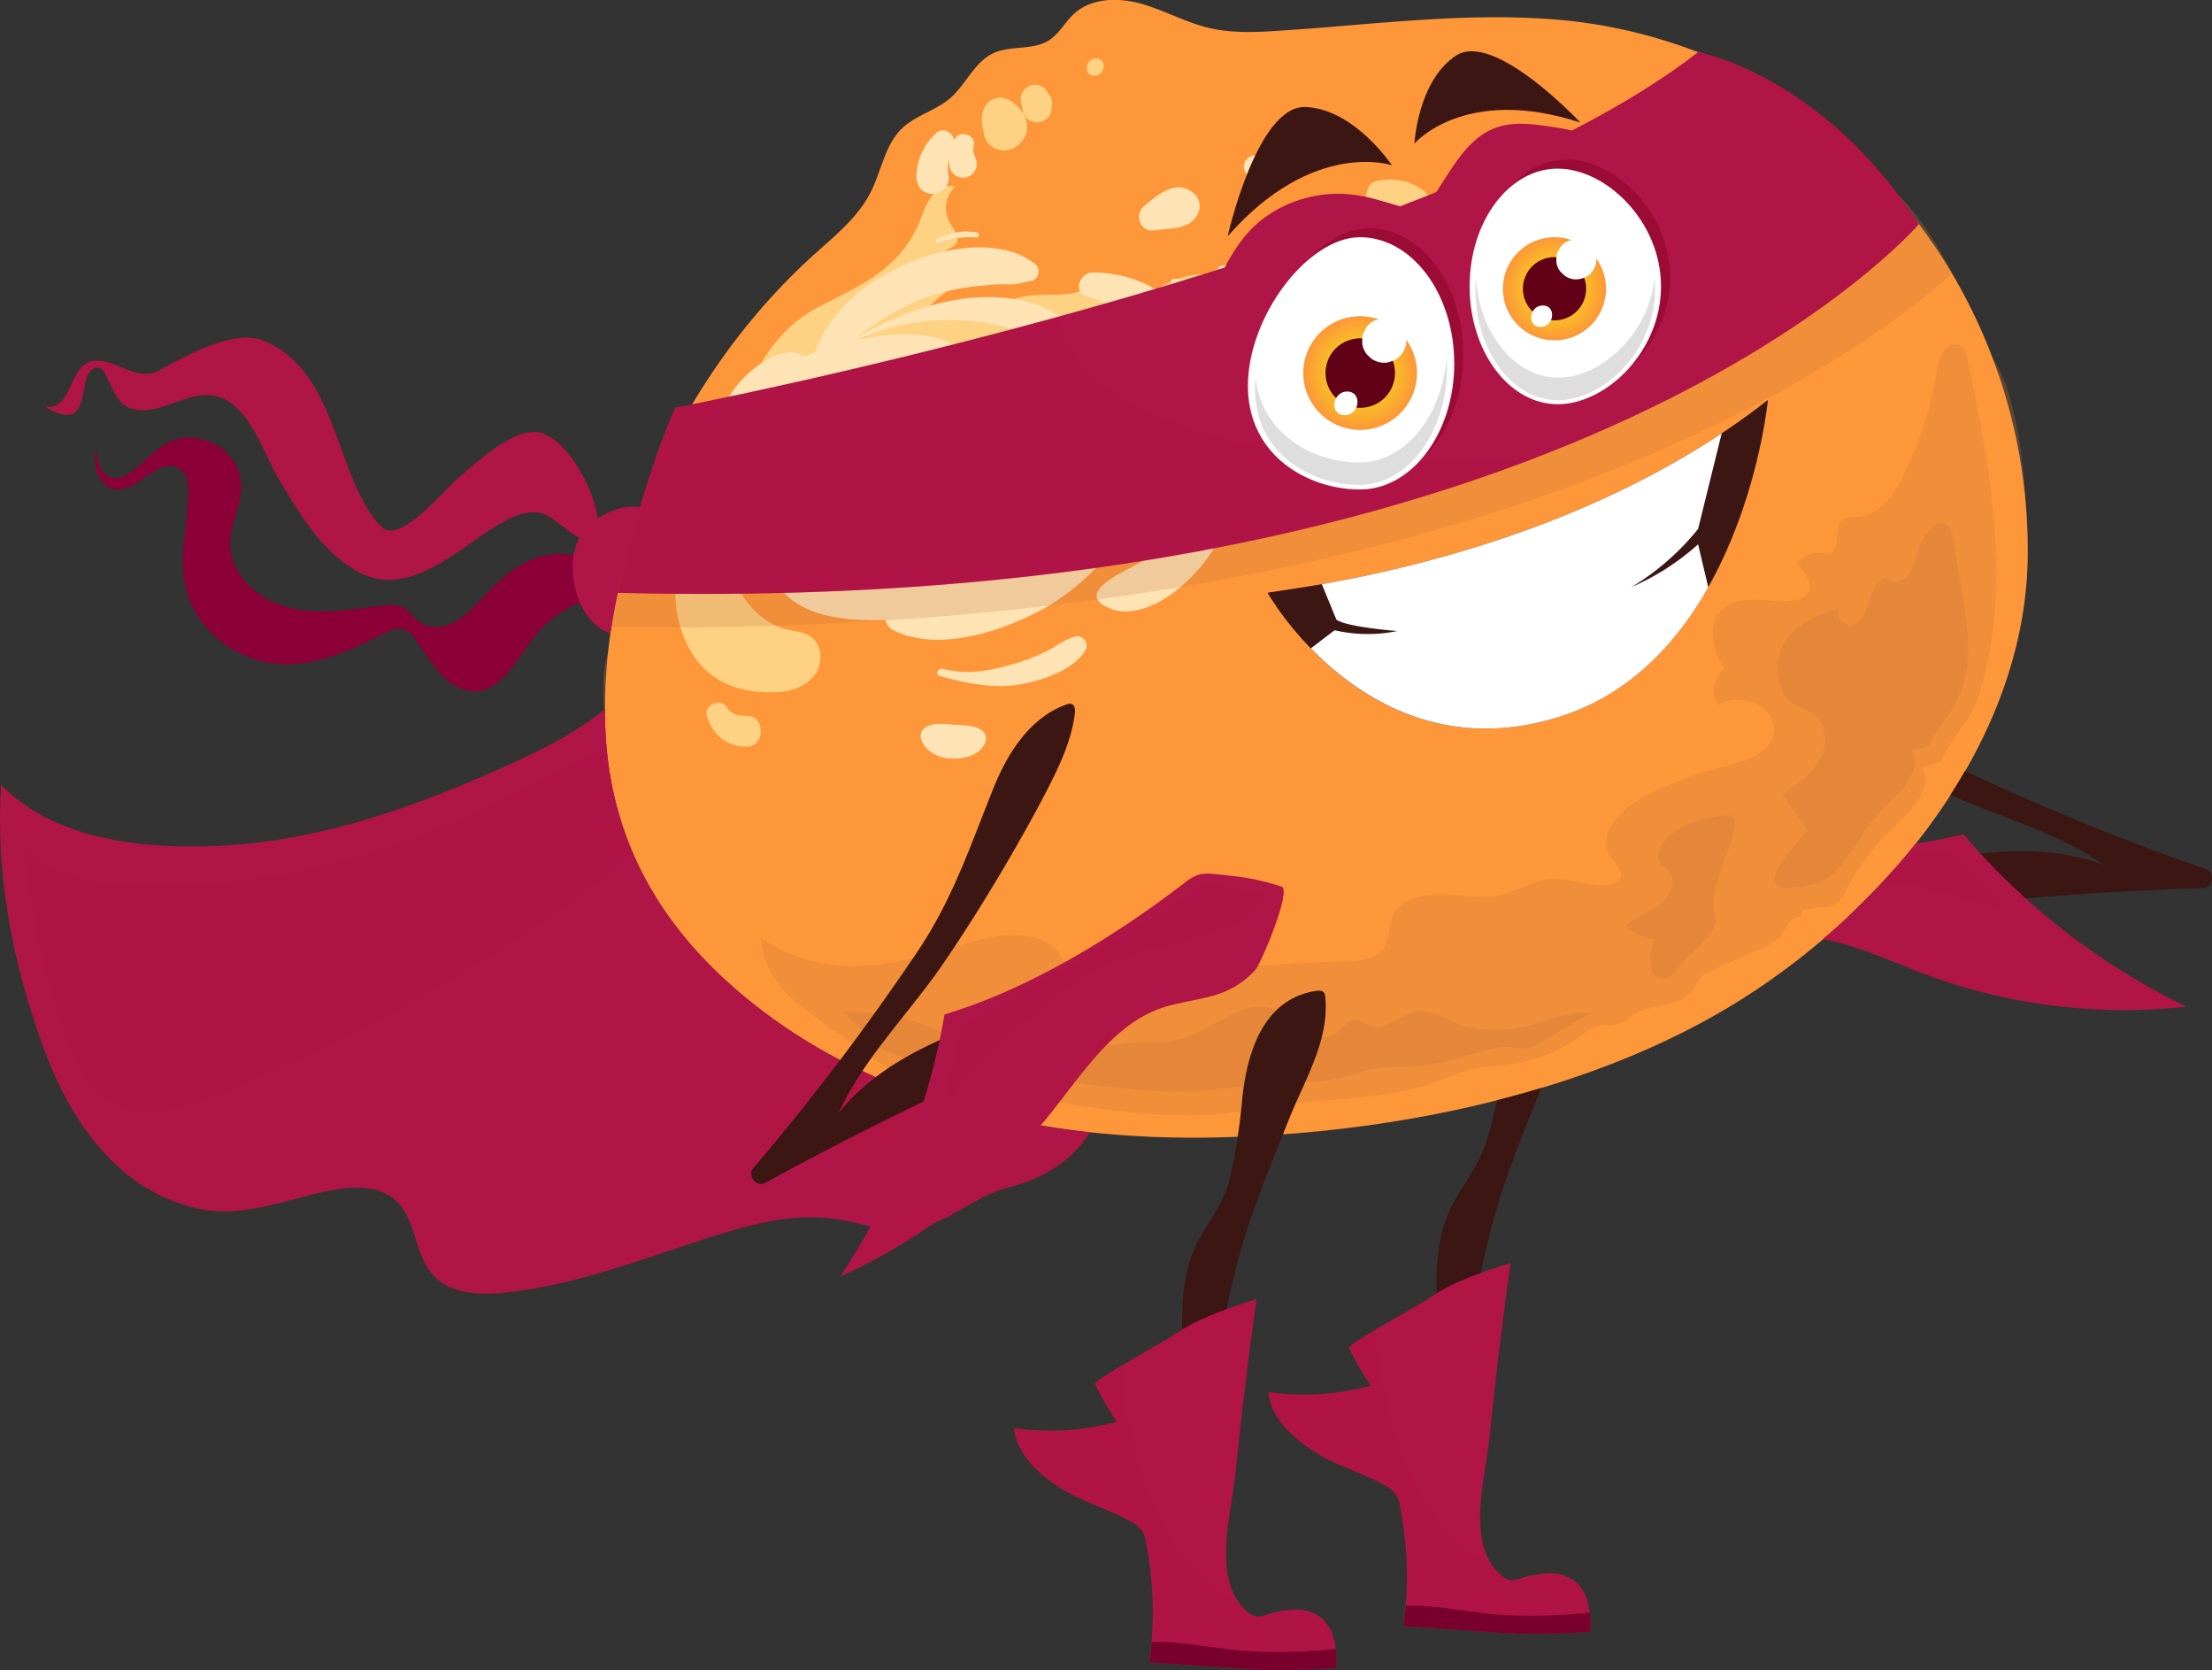 <svg xmlns="http://www.w3.org/2000/svg" xmlns:xlink="http://www.w3.org/1999/xlink" viewBox="0 0 509.33 384.45"><rect x="0" y="0" width="509.33" height="384.45" fill="#333333" stroke="none"/><defs><style>.cls-1{isolation:isolate;}.cls-2,.cls-3,.cls-4{fill:#fe9739;}.cls-11,.cls-12,.cls-20,.cls-3,.cls-5{mix-blend-mode:multiply;}.cls-11,.cls-3,.cls-4,.cls-5{opacity:0.21;}.cls-10,.cls-4{mix-blend-mode:screen;}.cls-5{fill:#ba6d39;}.cls-6{fill:#fed183;}.cls-7{fill:#fee3b4;}.cls-8{fill:#8b0036;}.cls-10,.cls-11,.cls-20,.cls-9{fill:#b01547;}.cls-10{opacity:0.17;}.cls-12{fill:#860024;opacity:0.46;}.cls-13{fill:#fff;}.cls-14{fill:#dedede;}.cls-15{fill:url(#Безымянный_градиент_100);}.cls-16{fill:#610016;}.cls-17{fill:url(#Безымянный_градиент_100-2);}.cls-18{fill:#3b1613;}.cls-19{fill:#79002c;}.cls-20{opacity:0.49;}</style><radialGradient id="Безымянный_градиент_100" cx="313.18" cy="85.89" r="13.09" gradientUnits="userSpaceOnUse"><stop offset="0" stop-color="#edf40b"/><stop offset="1" stop-color="#fe9739"/></radialGradient><radialGradient id="Безымянный_градиент_100-2" cx="357.94" cy="66.47" r="11.86" xlink:href="#Безымянный_градиент_100"/></defs><g class="cls-1"><g id="Слой_2" data-name="Слой 2"><g id="_Layer_" data-name="&lt;Layer&gt;"><path class="cls-2" d="M418.83,27.33c-9.3-7.27-19.86-12.77-33.3-17.28a117.27,117.27,0,0,0-28.77-5.66C336.54,2.92,315.91,5.66,295.66,7c-5.78.39-11.66.77-17.3-.58-5.32-1.26-10.17-4-15.43-5.51S251.44-.55,247.37,3.11c-2.12,1.92-3.47,4.69-5.9,6.21-3.7,2.32-8.7,1.08-12.67,2.9-4.43,2-6.38,7.27-10.09,10.45-3.29,2.8-7.84,3.87-11,6.87-3.95,3.8-4.73,9.75-7.2,14.65-3.07,6.09-8.67,10.41-13.71,15C157.38,86.12,138.08,126.89,139.36,167c.75,23.36,10.35,42.86,28,58.92,30,27.29,70.95,36.47,110.54,35.94,38.75-.52,82.42-8.72,116.48-27.88,36.8-20.69,71.27-60.52,72.48-104.39a125.05,125.05,0,0,0-25-78C434.4,41.73,427.12,33.83,418.83,27.33Z"/><path class="cls-3" d="M451.87,79.23c.36.87,2.32,10.64-1.62,8.09,2.29,1.38.88,5.1-1.37,6.53s-5.19,2-6.7,4.23c-1.27,1.85-1.14,4.27-1.28,6.5A23.35,23.35,0,0,1,436.33,117a21.7,21.7,0,0,0-16.58,5.52,5.79,5.79,0,0,0-2.24,3.79c-.14,3.42,4.41,4.8,6.43,7.57,3.12,4.28-.91,10.47-5.8,12.51s-10.5,1.83-15.35,4c-7.83,3.45-13,12.66-21.54,13.25-2.5.17-5.15-.45-7.46.56-3.4,1.49-4.44,5.67-5.94,9.07s-5.35,6.8-8.51,4.85c.24,3.3-.71,6.84-3.2,9s-6.65,2.51-9,.19c-1.24-1.21-1.84-2.91-2.81-4.33-4.05-5.92-12.76-5.48-19.84-4.38a6.81,6.81,0,0,0-3.61,1.3c-2.69,2.45,0,6.84,2.78,9.19s6,6,4,9.08c-2.49,3.85-8.67.29-13,1.72s-5.64,7.47-9.8,9.46c-5.09,2.44-12.61-2-16.19,2.34-1.22,1.5-1.67,3.81-3.48,4.47a5.14,5.14,0,0,1-3.52-.48c-6.72-2.62-14.84-7.78-13-14.75-2.33-1.31-5.69,1.16-5.14,3.77-2.88.71-5.88,1.42-8.78.81s-5.68-3-5.73-5.93c-1.35,2.31-4.87-.37-5.38-3s-1-6.17-3.61-6.49c-1.29-.16-2.48.66-3.53,1.43l-9.3,6.87a7.81,7.81,0,0,0-12.62,9.19c-5.72,4.86-15.35,4.07-20.21-1.64-3.19,3.83-10.38,2.86-12.44-1.69a14.46,14.46,0,0,0-1.54-3.36,3.79,3.79,0,0,0-6.12,1c-.42,1.06-.33,2.31-1,3.27-1.2,1.81-4,1.34-6,.55a61.9,61.9,0,0,1-22.2-14.84c-5,10,15.94,29.4,22.21,35.11,30,27.29,70.95,36.47,110.54,35.94,38.75-.52,82.42-8.72,116.48-27.88,36.8-20.69,71.27-60.52,72.48-104.39C467.09,121.11,466,76.68,451.87,79.23Z"/><path class="cls-4" d="M343.65,51.16c-.72-1.54-1.93-2.83-2.48-4.42-1.25-3.58,1-7.29,2.33-10.85s.59-8.84-3.16-9.38a33,33,0,0,0-11.1-1.38c-.06-.17-.13-.34-.21-.55a9.11,9.11,0,0,0-1.15-1.77,10,10,0,0,0-2.18-1.94,8.66,8.66,0,0,0-1.43-.79q.62.18-.18-.3c-.25-.27-.88-.83-1.26-1.19-1.45-1.38-3.35-2-5.18-.88a4,4,0,0,0-1.62,5c.31.7.64,1.4.94,2.1a8.24,8.24,0,0,1,.43,1.07c-.19-.31-.19-.19,0,.36a7.87,7.87,0,0,0,.8,2.38,4.34,4.34,0,0,0-1.07,1.84,5.19,5.19,0,0,0-1.45-.38l-.82,0h0c.15,0,.12,0-.11,0l-.1,0-.24-.07-.33-.18a11.68,11.68,0,0,1-1.19-.55s0,0,0,0q.9.47,0,0c-.08-.2-.13-.33-.08,0l0,0a4.27,4.27,0,0,0-1.68-2.49c1,0,1.16,0,.57-.05a3.35,3.35,0,0,0,3.52-2.53,3.31,3.31,0,0,0-2-3.84c.55.3.38.21-.5-.26a3.85,3.85,0,0,0-1.15-.23,8.09,8.09,0,0,0-.86-.07,13.74,13.74,0,0,0-2.48.12A2.9,2.9,0,0,0,305.83,22a2.84,2.84,0,0,0,1.1,3c.57.32,1.13.66,1.73.93a4.29,4.29,0,0,0-4.22,3.67,9,9,0,0,0-.07,2.43s0,.06,0,.11a45,45,0,0,0-18.06,6.17c-1.13,5.49-8.12,8.84-13.12,6.29-1.7-.87-3.47-2.33-5.29-1.71-1.22.41-1.93,1.63-2.68,2.68-5.92,8.31-16.06,3.67-22.42,9.75-1.45,1.39-2.71,3.75-4.67,3.31s-2.1-3.2-1.75-5.21a5.71,5.71,0,0,1-7.28-1.62c-1.19-1.72-.28-10.56,2.49-11.22.91-.22,1.8.79,2.7.53.64-.18.94-.89,1.15-1.52l3-8.92c0,2.84,3.94,4.73,6.2,3s2-5.4,1-8.18-2.47-5.6-5.17-6.7-6.55.79-6.26,3.69c-.92-2.31-4.59-2.15-6.16-.23s-1.54,4.66-1.22,7.12c-4-.6-9.18-.48-10.5,3.28-1.26-1.41-3.42.52-4.12,2.28-3.43,8.62-2.9,15.16-10.15,21.89-5,4.65-11.91,7-16.65,10.86-13.45,11-26.35,33.06-26.06,50.84,0,1.72.25,3.59,1.45,4.82a3.18,3.18,0,0,0,4.31,0c1.33,10.15-.85,15.67,10.21,19.4,6.57,2.21,13.54,2,20.14,3.73,7.12,1.86,14.13,4.84,21.18.71,1.95-1.13,3.62-2.73,5.66-3.72,3.51-1.69,7.62-1.34,11.49-1.77,5.34-.6,10.38-2.72,15.32-4.82,8-3.38,16-6.81,22.94-12,2.35-1.75,4.68-3.74,7.19-5.25a14.68,14.68,0,0,1,6.75-2.31c9.28-.53,16,10.25,25.24,10.7a2.65,2.65,0,0,0,1.15-.11c1.1-.39,1.46-1.74,1.67-2.89l4-22a21.81,21.81,0,0,1,1.8-6.27c2.67-5.15,9.42-8.39,9.43-14.2,0-3-1.88-6-.77-8.71a8,8,0,0,1,2.74-3.1c3.34-2.56,7.05-4.72,9.79-7.91S345.42,55,343.65,51.16Z"/><path class="cls-3" d="M402.61,76.48a7.48,7.48,0,0,1,6.64-4.23A6.56,6.56,0,0,0,412,72c2.15-1,1.57-4.31,3-6.17,2.18-2.79,6.78-.51,10.13-1.64a5.11,5.11,0,0,0,3.39-4.88c-.05-1.6-1.07-2.23-1.64-3.51-.32-.72-1.68-.5-1.93-1.29-.38-1.27.84-2.42.69-3.64-.33-2.74-1.94-8.56.67-10.61,1.26-1,3.68-.56,8.08,2.5,7.71,5.35,13.85,17.6,18.12,25.7a123.93,123.93,0,0,1,14.36,61.08c-1.21,43.87-35.68,83.7-72.48,104.39-34.06,19.16-77.73,27.36-116.48,27.88-39.59.53-80.56-8.65-110.54-35.94-10.37-9.44-19.41-20.78-24-34a85.39,85.39,0,0,1-4-24.87c-.17-5.52-2-16.09,3-19.83-1.56,1.18,5.87,11.32,6.71,12.49,2.73,3.84,5,7.16,10.28,7.41a7.31,7.31,0,0,0,13.22,6.05c1.19,3.15,3.14,6.87,6.51,6.87a4.18,4.18,0,0,0,.82-8.28c1-1.48,2.13-3,3.82-3.64s4,.44,4,2.23c1.57-2.18,1.45-5.12,2.36-7.64s4.11-4.75,6.13-3c2.69,2.34-1.12,6.37-1.42,9.91s4.45,6.53,7.53,4.58c1.11-3.17,3.91-6,7.27-6s6.36,4.06,4.56,6.9c1.65,2,4.84.06,6.49-1.95s4.42-4.3,6.46-2.69c1.7,1.35.88,4.15-.58,5.76s-3.46,2.89-4.08,5c-1.26,4.16,4.56,7.59,8.56,5.89s6-6.1,7.34-10.23a23.22,23.22,0,0,1,7.92-.62v-4.46a12.59,12.59,0,0,0-4.88-.52,11.39,11.39,0,0,1,10.86-4c-.31-1.81-.58-3.85.52-5.33,1.8-2.4,6.53.66,8,2.16a8.6,8.6,0,0,1,5.48-1.78c-1.13-2.46,1.51-5,4.07-5.9a17.11,17.11,0,0,1,9.18-1,3.66,3.66,0,0,0,1.51,0c1.51-.43,1.77-2.67.81-3.92s-2.6-1.72-4.13-2.09a11.63,11.63,0,0,1,9-2.53,10,10,0,0,0-8.4-6.45c-.8-2.17,1.86-3.92,4-4.71s4.45-1.61,6.75-1.35,4.61,2,4.73,4.29c.1,1.71-1,3.35-.77,5a6.81,6.81,0,0,0,1.45,3c1.62,2.27,4.16,4.82,6.72,3.75a4.05,4.05,0,0,1,3.35-1.89,2.24,2.24,0,0,1,1.34.34c1.21.84.68,2.76-.2,3.94s-2.08,2.43-1.83,3.88c.46,2.59,4.29,2.24,6.64,3.45,1.36.71,2.31,2.1,3.74,2.67a3.76,3.76,0,0,0,4.4-5.77,10.91,10.91,0,0,1-1.1-1.36,2.26,2.26,0,1,1,4.22-1.46c.09.58,0,1.23.33,1.7a2.09,2.09,0,0,0,1.76.57,10,10,0,0,0,4.39-.66,3.38,3.38,0,0,0,2-3.61c3.14,2.49-.53-5.93-.76-4.94.47-2.08,7.39-5.05,7.61-3.35-.3-2.31-.61-4.63-.91-6.94l8.26-1.44c-.65-3.45-.4-7.38,2-9.94s7.43-2.56,8.91.63c2.61-3-1.74-8,.27-11.37,1.1-1.87,3.66-2.27,5.81-2s4.26,1.12,6.42.89a7.1,7.1,0,0,0,5.75-8.85c9.8.63-2.17-10.76-2-13.42.15-2,3-7.15,5.15-7.4,3.15-.37,6.22,4.86,10.72,4.23a1.64,1.64,0,0,1,.77-2c1.62-1.22,4.18-.29,5.18,1.47a7.2,7.2,0,0,1,.09,5.91c-.94,2.61-2.56,5.85-.57,7.79,2.2,2.13,5.83-.3,7.46-2.9a12.39,12.39,0,0,0,2.23-6.94c-.1-2.46-1.58-5-3.93-5.71,1.76-2.81,6.69-2.57,8.18.39a3.38,3.38,0,0,0,1.2-4.4,6.26,6.26,0,0,0-3.93-3c-.72-.22-1.58-.49-1.78-1.22A1.87,1.87,0,0,1,402.61,76.48Z"/><path class="cls-5" d="M451.45,167.85a28,28,0,0,0,4.36-8.25,91.2,91.2,0,0,0,3.78-25.16C460,117,456.53,99.59,453,82.56a4.52,4.52,0,0,0-1.29-2.75c-1.25-1-3.22-.33-4.19.94a9.74,9.74,0,0,0-1.46,4.5,84.11,84.11,0,0,1-7.91,24.49c-2.22,4.41-5.65,9.14-10.59,9.26a6.33,6.33,0,0,0-2.85.32c-2.82,1.49-.56,7.23-3.55,8.32a7.13,7.13,0,0,0-7.4,2c2.11,2.09,4.22,5.69,2,7.62a4.52,4.52,0,0,1-2.16.87c-3.73.68-7.58-.31-11.36,0-13.21,1.22-6,16.34-4.85,15.62a6.33,6.33,0,0,0-1.79,8.56c5.15-3.43,14.18.69,12.79,6.72-1.09,4.72-6.84,6.32-11.55,7.47a80.87,80.87,0,0,0-18.72,7.16c-5,2.67-10.41,8.36-7.41,13.18,1.15,1.86,3.48,3.92,2.2,5.69a3,3,0,0,1-1.87,1c-5,1.1-10-1.89-15.12-1-3.94.65-7.48,3.06-11.49,3.71-6.71,1.07-20.71-3.42-24,5.27-.79,2.08-.49,4.51-1.62,6.42-1.63,2.79-5.4,3.23-8.62,3.37l-20.62.87c-11.89.51-24.34.9-35.05-4.29-.44,2-.93,4.16-2.32,5.71s-4,2.22-5.56.86c-1-.87-1.31-2.26-1.86-3.45-3.23-7-13.28-6.38-20.69-4.29-10.2,2.86-20.54,6.45-31.1,5.54a37.42,37.42,0,0,1-17.78-6.31c1.05,13,13.4,18.24,22.36,25.23,9.92,7.74,18.92,9.55,31.64,10.79,15.14,1.48,30.16,5,45.43,4.84,8.46-.07,16.24-2,24.44-2.91,11.08-1.26,21.11-1.06,31.85-5a57.66,57.66,0,0,1,8.7-2.9c2.46-.49,5-.56,7.49-.87a37,37,0,0,0,17.11-6.83,10.32,10.32,0,0,1,3.87-2.16c1.19-.24,2.44,0,3.64-.21a9.41,9.41,0,0,0,3.68-1.91c4.66-3.38,11.85-1.52,14.94-7a11.53,11.53,0,0,1,1.24-2,6.75,6.75,0,0,1,2.35-1.48l12.56-5.69a9.48,9.48,0,0,0,2.8-1.69c1.87-1.81,2.8-5.37,5.39-5.12-.16-1.87.82-1.65,2.68-1.91s3.93-.1,5.45-1.2a8.37,8.37,0,0,0,2.19-3,56.57,56.57,0,0,1,9.82-13.28c3.41-3.42,7.47-6.77,8.42-11.51.24-1.17-.62-2.38-.59-3.57l4-1.06A44.37,44.37,0,0,1,451.45,167.85Z"/><path class="cls-6" d="M302,56.12a60,60,0,0,0-21.77,10.57c.25-8.09-16.45-.13-15.72,2.23-1-3.29-4.6-4.72-7.84-4.3s-6.31,2.19-9.58,2.84-6.59.18-9.86.58c-8.28,1-16.82,7.4-24.1,3.34a33.41,33.41,0,0,1,8.3-6.41,9.8,9.8,0,0,1-4-2.76c-1-1.32-1.09-3.43.19-4.46.74-.58,1.8-.74,2.39-1.46,1.25-1.51-.5-3.56-1.46-5.27a6.71,6.71,0,0,1,1.35-8c-1.91-.64-4,.46-5.3,2A21.06,21.06,0,0,0,212,50.45c-4.83,11.81-13.61,15-23.91,20.42-9.55,5-16.43,16.11-17.26,26.76l5.72.32c-3.62,6.91-7.27,15.2-3.71,22.14,2,3.94,6,6.47,9.87,8.63,7.86,4.4,16.28,8.17,25.24,9.07,8.24.83,16.54-.82,24.48-3.17,8.76-2.58,17.24-6,25.7-9.45,6.68-2.71,13.57-5.56,18.52-10.79,1.2-1.28,2.26-3.37,1-4.61a3.52,3.52,0,0,0-2.42-.79,39.82,39.82,0,0,0-9.25.6c12-5.8,24.72-12.3,31.09-24C301.87,76.73,302.28,66.19,302,56.12Z"/><path class="cls-7" d="M256.72,85.49c-1-1.44-3.26,0-2.58,1.56,1.86,4.2,0,9.21-2.44,13,0-.52-.1-1-.19-1.54a4.91,4.91,0,0,0,2-2.19c2.71-5.76.26-12.63-3.19-17.54a24.93,24.93,0,0,0-14.83-9.56c-13.42-2.86-27,2.13-38.65,8.6.84-.59,1.66-1.15,2.44-1.71A60.1,60.1,0,0,1,211,69.38,47.44,47.44,0,0,1,223.83,66c2.1-.24,4.23-.44,6.33-.56,1.08-.06,2.18.08,3.25,0,1.33-.1,2.53-.54,3.86-.72a2.25,2.25,0,0,0,1-4A17,17,0,0,0,231,57.49a29.2,29.2,0,0,0-8.55-.4,45.23,45.23,0,0,0-16,4.71C198,66,190.8,72.34,187.69,81.06c-.78.3-1.54.65-2.29,1a6.3,6.3,0,0,0-2.46-.83,1.68,1.68,0,0,0-2,0c-4.44.63-9.07,4.74-11.44,7.72a25.48,25.48,0,0,0-4.58,9.37c-3.18,7.47-4.8,18.19,5.38,20a3.61,3.61,0,0,0,4.25-2.66,13.7,13.7,0,0,0,6.6,5.62,41.27,41.27,0,0,0,13,3.35,36.8,36.8,0,0,0,5.33,3.22c5,2.57,10.66,2.91,16.21,2,4.55,1.63,9.69.67,14.51-.67,6.66-1.83,12.86-6.24,17.84-11,4.7-4.44,9.3-9.79,11.45-16C261.58,96.29,260.23,90.61,256.72,85.49ZM206.09,88a60.94,60.94,0,0,0-13.74,4.32,35.55,35.55,0,0,0-6.71,4c.15-1,.38-2,.53-2.71,0-.11.05-.21.07-.32,3.42-2.3,8.13-3.58,11.28-4.22a62.52,62.52,0,0,1,8.6-1.24Zm34.26-2.83a41.83,41.83,0,0,0-16.53-3.73h-1.2c-6.15-5.7-16.78-5-25.39-3.17A52.22,52.22,0,0,1,230.33,75a15.94,15.94,0,0,1,10.78,7.75,19.54,19.54,0,0,1,1.63,3.77A23.61,23.61,0,0,0,240.35,85.2Z"/><path class="cls-7" d="M262.22,116.25a48.78,48.78,0,0,1-15.08,11.68,1.27,1.27,0,0,0-1.63-.68c-5.56,1.58-11.37,2.25-17.07,3.1s-11.65,1.59-17.52,2a95,95,0,0,1-17.44-.09c-4.52-.51-11.71-2.21-12.13-7.83-.14-1.85-3.26-2.27-3.71-.39-1.36,5.7.3,11.11,5.29,14.49,6,4.08,14,4.32,21,4.23a3.26,3.26,0,0,0,1.64,2.25c10,5.12,24.14.63,33.53-4.24,10.37-5.37,17.73-14.25,24.09-23.81A.63.63,0,0,0,262.22,116.25Z"/><path class="cls-7" d="M282.64,115.07c-4.9,7.59-13.44,10.31-20.94,14.9-1.7,1-12.67,5.65-8.11,9,11.19,8.11,31.2-13.34,29.36-24.36Z"/><path class="cls-6" d="M180.59,144.74c-6.73-1.93-11.31-8.62-12.84-15.49-.64-2.86-1.31-6.37-4.09-7.29a4.87,4.87,0,0,0-4.92,1.54,10.73,10.73,0,0,0-2.33,4.87c-1.84,7.25-1,16,3.17,22.38,4.41,6.68,11.22,8.84,19,8.61,3.32-.1,6.82-1.19,8.88-3.8s2-6.95-.65-8.91c-1.62-1.19-3.75-1.3-5.7-1.78Z"/><path class="cls-4" d="M336.78,92.09c-5.87.2-11.69,9.15-11.88,14.52a5.21,5.21,0,0,0,.26,1.79,7.91,7.91,0,0,0,.5,4.45c1.43,3.26,5.48,3.73,8.34,2.28s5-4.52,6.47-7.29C343,103.11,345.68,91.78,336.78,92.09Z"/><path class="cls-4" d="M346.83,78.7a3.16,3.16,0,0,0-4.07.93L341.2,82a3.47,3.47,0,1,0,6.07,3.24l1.05-2.62A3.18,3.18,0,0,0,346.83,78.7Z"/><path class="cls-3" d="M320.84,142.6a4.77,4.77,0,0,0-4.55-7.4c-2.94.3-5.19,3.16-5.83,5.87a8.71,8.71,0,0,0,.34,5,.06.06,0,0,0,0,0,3.73,3.73,0,0,0,2.36,3.83,3.69,3.69,0,0,0,3.84-.85,4.39,4.39,0,0,0,2.8-2.6,5.38,5.38,0,0,0,.33-1.19c0,.12-.05-.17,0-.55.19-.37.37-.76.54-1.15C320.69,143.4,321.38,141.81,320.84,142.6Z"/><path class="cls-3" d="M320.12,145.27a.89.89,0,0,0,0-.18A1.13,1.13,0,0,1,320.12,145.27Z"/><path class="cls-3" d="M306.25,138.34a3.4,3.4,0,0,0-.76-2.15,4.41,4.41,0,0,0-1.74-1.28l-.4-.18-.39-.18a3.41,3.41,0,0,0-1.76-.22l-.72.21a2.24,2.24,0,0,0-.94.69,3,3,0,0,0-.8,1.68,4.47,4.47,0,0,0,.39,2.16,3.76,3.76,0,0,0,.84,1.59,4,4,0,0,0,1.95,1.2l.17,0a3.7,3.7,0,0,0,1.36.07,3.34,3.34,0,0,0,1.9-1,3.19,3.19,0,0,0,.89-2.24A2,2,0,0,0,306.25,138.34Z"/><path class="cls-7" d="M247.28,146.65c-2.38.7-4.56,2.44-6.81,3.53a43.87,43.87,0,0,1-6.93,2.62c-5.74,1.67-10.62,2.61-16.53,1.17-1.06-.26-1.71,1.31-.61,1.63,5.46,1.59,12,2.89,17.65,2.09,5.14-.72,12.91-3.23,15.8-7.86A2.14,2.14,0,0,0,247.28,146.65Z"/><path class="cls-7" d="M287.74,76.26c-1.12-6.27-8.61-9-13.87-11.06a1.6,1.6,0,0,0-.4-.11,5,5,0,0,0-3.11-.92,1,1,0,0,0-.77.61,8.14,8.14,0,0,0,.3,4.45,28.55,28.55,0,0,0-18.31-6.5c-2.94,0-4.7,4.55-1.31,5.51,8.51,2.39,16.27,9.08,19.28,17.52.18,1.73.44,3.46,1.79,4.63a5.27,5.27,0,0,0,9.41-2.54c.05-.27.08-.55.12-.83a2,2,0,0,0,1.58,0c2.29-.92,2.24-4.18,1.62-6.1-.76-2.38-2.34-4.34-3.74-6.37a1.57,1.57,0,0,0-.91-.66c-.18-.47-.36-1-.57-1.41s-.48-1-.78-1.61c.62.34,1.23.71,1.81,1.1a43.09,43.09,0,0,1,5.75,5.22C286.41,78,288,77.54,287.74,76.26Z"/><path class="cls-7" d="M225,53.52A14.5,14.5,0,0,0,215.67,55a.49.49,0,0,0,.39.89,21.21,21.21,0,0,1,8.78-1.22A.59.59,0,0,0,225,53.52Z"/><path class="cls-7" d="M224.61,36.42c-.46-1.3-.71-1.59-.39-3,.52-2.23-3.11-3.59-4.22-1.6-.09.15-.17.32-.25.48-.45-1.82-2.58-3.22-4.25-1.6A13.84,13.84,0,0,0,211,40.53c0,2.23,1.39,4.16,3.8,4.1a3.73,3.73,0,0,0,3.61-4.27,9,9,0,0,1,.08-3.78,5.6,5.6,0,0,0,.13,1.58,3.16,3.16,0,1,0,6-1.74Z"/><path class="cls-6" d="M232.8,23.26a4.49,4.49,0,0,0-1.41-.59,2,2,0,0,0-1.73-.08,3.76,3.76,0,0,0-3.15,2.57,7.36,7.36,0,0,0-.07,4.79,4.72,4.72,0,0,0,5.38,4.63,5.54,5.54,0,0,0,4.66-5C236.68,27,234.92,24.62,232.8,23.26Z"/><path class="cls-6" d="M241.31,21.47a3.2,3.2,0,0,0-1.06-1.35,3.32,3.32,0,0,0-5.2,3.2c.13.68.28,1.36.39,2a3.37,3.37,0,0,0,6.68-.16l.12-1A3.37,3.37,0,0,0,241.31,21.47Z"/><path class="cls-6" d="M252.39,13.46c-2.56,0-3,4-.42,4S255,13.46,252.39,13.46Z"/><path class="cls-6" d="M332,51.58c-1.39-7.25-6.78-11-14-10.08a4.91,4.91,0,0,0-1.89.54c-1.63,1-1.68,3.27-1.53,5.16.51,6.68.89,13.64-1.55,19.88a20.3,20.3,0,0,0-1.63,4.84C310.88,76,315,78.07,318.59,77c4.94-1.51,8.58-6.48,10.86-10.83A22.41,22.41,0,0,0,332,51.58Z"/><path class="cls-6" d="M309.08,83.78a48,48,0,0,0-3.86,5.3s0,0,0,0c-2.13,1.84-2.77,5.33-.8,7.56a5.49,5.49,0,0,0,7.56.79c3.4-2.52,6.27-5.61,6.82-10C319.49,82,312.24,79.63,309.08,83.78Z"/><path class="cls-6" d="M172.08,164.8c-2,0-3.66-.25-4.8-2.09-1.32-2.12-5.24-.39-4.55,2,1.27,4.43,4.79,7.44,9.52,7.14C176.24,171.61,176.13,164.78,172.08,164.8Z"/><path class="cls-7" d="M292.18,63.23c-2.6-3-7.24-2.73-10.78-2.09-1.38.25-1.81,2.43-.31,2.87a41.85,41.85,0,0,1,4.34,1.75c1.47.62,2.9,1.5,4.52,1.56C292,67.41,293.7,65,292.18,63.23Z"/><path class="cls-7" d="M273.76,43.73c-3.79-2-7.74,1.55-10.41,3.8-2.32,1.94-.69,6.06,2.43,5.51,3.34-.59,7.69,0,9.79-3.37C277,47.34,276.07,45,273.76,43.73Z"/><path class="cls-7" d="M292.09,38a3.24,3.24,0,0,0-1-1.31c-.19-.15-.41-.29-.61-.42a2.6,2.6,0,0,0-3.91,1.18,2.65,2.65,0,0,0,.05,1.94,2.54,2.54,0,0,0,2.09,1.54h.77a2.66,2.66,0,0,0,1.33-.22l.25-.15a2,2,0,0,0,1.05-1.1A2,2,0,0,0,292.09,38Z"/><path class="cls-2" d="M278.28,178.12a8.1,8.1,0,0,0-5.75-6.44c-5.22-1.43-12.23,1.07-12.64,7.23a6.43,6.43,0,0,0,5.3,6.62,5.63,5.63,0,0,0,1.64-.07l1-.28q-1,.34.51-.12a4.64,4.64,0,0,0,.79-.42,9.21,9.21,0,0,0,4,.89C276.73,185.44,278.78,181.37,278.28,178.12Z"/><path class="cls-2" d="M290,181.85c-2.7-1-5.77.59-8.36,1.4a3,3,0,0,0-1.65,3.56,3,3,0,0,0,3.3,2.12c2.38-.32,5.72-.22,7.52-2C292.36,185.42,292.31,182.66,290,181.85Z"/><path class="cls-2" d="M298.43,174.42a3.76,3.76,0,0,0-4.83-1.9c.72-.25-.84,0-.37.08a13.77,13.77,0,0,0-1.59,0,1.31,1.31,0,0,0-.25,0l-.19,0a12.21,12.21,0,0,1-1.37-.18c-2.79-.61-4.71,3.33-2.9,5.33a8.18,8.18,0,0,0,4.41,2.61,7.6,7.6,0,0,0,5.2-1.07C298.18,178.28,299.38,176.34,298.43,174.42Z"/><path class="cls-2" d="M361.22,153.32a4,4,0,0,0-3.41-3.24,5.87,5.87,0,0,0-3.06.47c-.34.14-.7.3-1,.47l-.12,0h0a13.7,13.7,0,0,0-2.39.39c-.31.06-.63.09-.94.16s-1.2,0-.19.1a4.92,4.92,0,0,0-4.29,7.89,8.22,8.22,0,0,0,10,2.56C358.63,160.89,361.79,156.52,361.22,153.32Z"/><path class="cls-2" d="M375.14,138.93a2.25,2.25,0,0,0-2.05-.82,3.93,3.93,0,0,0-.89-.25l-.38,0c-.09,0-.34-.17-.54-.25a3.15,3.15,0,0,0-4-.62,3.22,3.22,0,0,0-1.28,4,5.35,5.35,0,0,0,4.72,3.59,4.33,4.33,0,0,0,3.92-1.5,2.68,2.68,0,0,0,.23-.48s0,0,.08-.09a4.61,4.61,0,0,0,.59-1.25A2.44,2.44,0,0,0,375.14,138.93Z"/><path class="cls-2" d="M411.09,106.53c-2.81,0-3.29,4.37-.46,4.37S413.92,106.53,411.09,106.53Z"/><path class="cls-2" d="M418.88,76.24a3.66,3.66,0,0,0-3.83-1.17,3.57,3.57,0,0,0-2.61,3.08c0,1-.12,2-.2,3a7.27,7.27,0,0,0,1.16,5.26A4.2,4.2,0,0,0,416.93,88a4.64,4.64,0,0,0,3.48-1.8C423.06,83.39,421.1,78.64,418.88,76.24Z"/><path class="cls-2" d="M446.07,67.76a6.26,6.26,0,0,1-2.41-2.57,23.43,23.43,0,0,0-.85-2.89c-.81-1.45-2.84-1.82-4.4-1.27a10.77,10.77,0,0,0-4,3c-1.4,1.45-2.88,3.62-1.73,5.28.48.69,1.37,1.14,1.53,2,.24,1.34-1.47,2-2.77,2.42s-2.82,1.72-2,2.77c1.5,0,2.48,1.73,2.46,3.24a3.32,3.32,0,0,1-1.65,3,2,2,0,0,1-2.8-1.31c-4.73,1.14-6.22,10.4-5.36,14.27a6.53,6.53,0,0,0,1.65,3c1.09,4.56,7,6.38,10.84,4.24,9.48-5.3,2.06-19.14,6.78-26.52a1.49,1.49,0,0,1,.7-.64c.51-.16,1,.18,1.49.42a4.1,4.1,0,0,0,5.31-5.82A9.51,9.51,0,0,0,446.07,67.76Z"/><path class="cls-3" d="M398.38,44.28h0c-.08-.19-.19-.43-.13-.27l.06.12Z"/><path class="cls-3" d="M398.38,44.28l0,.06h0a.14.14,0,0,0,0-.06h0c-.06-.13-.09-.22-.11-.26a5.66,5.66,0,0,0-.95-1.43,3.47,3.47,0,0,0-5.74-.77c-2.3,1.53-2.42,5.28-2,7.73.74,4.15,5.51,8.65,9.9,6.16a5.55,5.55,0,0,0,3.06-5.54C402.48,47.92,400.32,45.4,398.38,44.28Z"/><path class="cls-3" d="M413.37,43.71a2.59,2.59,0,0,1,.3-2.31c1.52-2.91-3.15-5.22-5-2.67a8.43,8.43,0,0,0-1.47,6.38c.43,2.41,2.37,5.72,5.27,5.1a2.92,2.92,0,0,0,2.38-2.5C415.05,45.89,413.89,45.13,413.37,43.71Z"/><path class="cls-3" d="M394.3,60.41a3.19,3.19,0,0,0-.41-1.09,3.64,3.64,0,0,0-.79-.92l-.44-.36-.88-.74a2.59,2.59,0,0,0-1.91-.45,2.67,2.67,0,0,0-1.49.8,2.59,2.59,0,0,0-.14,3.41L389,62l.33.4A3.6,3.6,0,0,0,390,63a4.06,4.06,0,0,0,1.4.51,2.72,2.72,0,0,0,2.93-3.07Z"/><path class="cls-3" d="M392.67,30.09a3.7,3.7,0,0,0-1.5-2.45l-1-.62a4,4,0,0,0-2.69-.65,3.79,3.79,0,0,0-2.43,1.49,3.74,3.74,0,0,0,.85,5.12l.95.66a3.84,3.84,0,0,0,2.71.65,3.69,3.69,0,0,0,3.09-4.2Z"/><path class="cls-4" d="M361.54,38.13c-.28-.18-.56-.37-.85-.54a7.07,7.07,0,0,0-.73-1.24,7.17,7.17,0,0,0-.74-.72l-.11-.16a2.7,2.7,0,0,0-.31-.4,3,3,0,0,0-4.46-.87c-.33.3-1.23.79-1.71,1.29-.18.2-.3.32-.37.39.2-.21.63-.68.24-.31a5.7,5.7,0,0,0-1.78,2.91,10.28,10.28,0,0,0,.4,6.27,6,6,0,0,0,3.37,3.2,6.88,6.88,0,0,0,4.5-.11c-1.84.59,1.09-.25,1.58-.51A5.5,5.5,0,0,0,363.73,43,5.35,5.35,0,0,0,361.54,38.13Z"/><path class="cls-4" d="M380.1,41.55a2.47,2.47,0,0,0-3.26-1.27,2.57,2.57,0,0,0-1,.83,2.5,2.5,0,0,0-.44,1.17c-.06.28-.13.54-.17.81a3.73,3.73,0,0,0,.05,1.2,1.87,1.87,0,0,0,2.57,1.41l.3-.16a3.49,3.49,0,0,0,1.09-.87l.62-.69A2.41,2.41,0,0,0,380.1,41.55Z"/><path class="cls-4" d="M377.66,23.71l-.81-2a2.25,2.25,0,0,0-2.93-1.15,2.28,2.28,0,0,0-1.15,2.93l.77,2a4.61,4.61,0,0,0,1.6,2A1.8,1.8,0,0,0,378,26.24,4.48,4.48,0,0,0,377.66,23.71Z"/><path class="cls-5" d="M336.21,235.9c-2.91-1-5.88-3.06-8.9-3.05-4.39,0-8.42,5-12.39,3.14-.89-.43-1.67-1.18-2.64-1.27-1.94-.19-3.06,2.1-4.66,3.19-2.2,1.49-5.24.59-7.44-.9s-4.06-3.54-6.52-4.53c-7-2.8-13.5,3.68-19.59,6-3.46,1.34-6.45,1.4-10.1,1.38-4.31,0-9.07,1.2-13.32.69-3.09-.37-5.75-2.24-8.46-3.77-6.63-3.74-15.64-5.35-21.43-.4a5.51,5.51,0,0,1-1.76,1.2,4.52,4.52,0,0,1-3-.52A55.23,55.23,0,0,0,194.16,233c.45,0,6.76,7.28,8.17,8.1,3.94,2.3,7.85,2.54,12.19,3.44,11.38,2.35,23.06,3.19,34.49,4.87a188,188,0,0,0,21.78,1.84c6.29.19,12.13-1,18.25-1.46,8.27-.62,15.72-.19,23.82-2.83,4.69-1.53,7.87-1.41,12.53-1.51,5.84-.14,11.75-2.42,17.42-3.82a14.76,14.76,0,0,1,5-.62,15.37,15.37,0,0,0,3.68.4,7.52,7.52,0,0,0,2.69-1.14l12.23-7.14c-5.48-.37-10.67,2.26-16.06,3.38a29.6,29.6,0,0,1-13.24-.32C336.79,236.08,336.5,236,336.21,235.9Z"/><path class="cls-5" d="M448.58,164.67c8.47-11.95,3-25.87,1.39-39.38-1.06-9-6.48-3.83-8.35,1.64-.64,1.88-1,3.95-2.22,5.49s-3.94,2.16-5.15.58c-2.19.66-3.16,3.17-3.8,5.37s-1.55,4.71-3.71,5.46-4.76-2.48-2.85-3.74c-5.28,1.08-10.59,3.69-13.25,8.37s-1.59,11.65,3.2,14.11c1.09.56,2.3.87,3.33,1.52,3.38,2.1,3.78,7.13,1.94,10.65s-5.28,5.87-8.59,8.08l5.56,8.29c-1.88,2.59-9.32,9.74-6.92,12.72.93,1.16,8.31.07,9.72-.57,6.4-2.89,9.2-11.5,14.13-16.45,3.18-3.19,7-6.31,7.86-10.73.22-1.1-.58-2.23-.55-3.34l3.75-1A42.84,42.84,0,0,1,448.58,164.67Z"/><path class="cls-5" d="M399.43,188.75a1.33,1.33,0,0,0-.39-.65,2.43,2.43,0,0,0-1.82-.38c-5.2.37-10.66,2-14,6-1.2,1.49-2,3.78-.75,5.21a15.51,15.51,0,0,0,1.48,1.2c2.32,2.1.83,6.14-1.65,8.05s-5.68,2.77-7.93,4.95a12.48,12.48,0,0,0,7,3.13c-1.31-.14-2.2,7.07-.32,8.31,3.21,2.12,4.78-1.18,6.58-3.22,1.33-1.5,5.69-5.41,6.39-6.67,1.88-3.34.42-2.59.56-7.11.16-5.26,4-11.79,4.84-17.25A3.8,3.8,0,0,0,399.43,188.75Z"/><path class="cls-7" d="M226.07,168.1c-1.74-1.18-4.18-1.1-6.21-1.25s-4.6-.6-6.44.43A2.42,2.42,0,0,0,212,169.8c.7,3.1,4.05,4.7,7,4.83s6.66-.73,7.88-3.71A2.45,2.45,0,0,0,226.07,168.1Z"/><path class="cls-7" d="M239,170.83a4.73,4.73,0,0,0-3.35.17,1.88,1.88,0,0,0,.09,3.47,10.61,10.61,0,0,0,1.48.35,3.2,3.2,0,0,0,1.88-.26A2,2,0,0,0,239,170.83Z"/><path class="cls-8" d="M122.76,128.72c-4.47,1.75-8.1,5.13-11.39,8.63-2.05,2.18-4.07,4.49-6.72,5.87s-6.14,1.64-8.46-.25c-1.19-1-2-2.39-3.31-3.13s-3.19-.64-4.82-.44c-7.14.91-14.47,2.22-21.46.5S53,132.4,53,125.2c0-4.9,3-9.53,2.51-14.41a11.4,11.4,0,0,0-7-9c-4.42-1.83-8.12-1.31-12,1.46-2.63,1.87-6.47,6.83-9.91,6.84a4.15,4.15,0,0,1-3.48-2.48,12.35,12.35,0,0,1-.92-4.39c-1.22,4.86,1.3,11.19,7.25,9,3.48-1.26,8.68-7.49,12.49-3.82,1.15,1.1,1.37,2.83,1.39,4.43.13,7-2,14-.9,21,1.31,8.17,7.74,14.9,15.38,17.67,10.31,3.74,21.06-.64,30.07-5.43,1.74-.93,3.84-1.87,5.61-1a6.29,6.29,0,0,1,2.15,2.17l2.82,4c1.82,2.57,3.74,5.22,6.51,6.72,9.31,5.06,14.14-6.86,18.74-12.24,4.41-5.15,10.34-7.74,16.84-9C139,128.22,130.42,125.72,122.76,128.72Z"/><path class="cls-5" d="M155.79,99.55a142.56,142.56,0,0,0-15,44.82C344,146.92,431.07,79.58,449.4,63a126,126,0,0,0-7.58-11.36c-7-9.35-13.91-16.93-21.65-23.22-12.37-7.16-21.65-8.69-21.65-8.69C341.21,61.36,196.3,91.68,155.79,99.55Z"/><path class="cls-9" d="M155.48,93.85S328.8,60.65,391,12c0,0,28.39,5,50.82,39.61,0,0-77.18,90.45-299.61,84.86C142.21,136.49,147.6,111.76,155.48,93.85Z"/><path class="cls-9" d="M124.79,99.73c-5.85-2-15.12,6.81-19,10.06-3.36,2.86-11.1,12.41-15.9,12.34-1.51,0-2.64-1.33-3.56-2.52C77,107.41,77.22,85.37,60.82,78.48c-7-3-18.48,3.75-24.47,6.92-3.79,2-7.91-1-11.52-2-6.32-1.71-7.14,2.89-9.56,7.46-.94,1.76-2.91,3.3-4.82,2.7a10.9,10.9,0,0,0,3.93,1.84c4.61,1.1,4.48-4.57,5.41-7.75a5.74,5.74,0,0,1,1.06-2.26,2,2,0,0,1,2.25-.63,3,3,0,0,1,1.16,1.37c1.38,2.55,2.6,6.75,5.61,7.8,6.9,2.39,13.56-4.78,20.63-2.53s10.35,13.39,13.84,19.15c4.74,7.79,9.23,15.73,17.27,20.58A15.9,15.9,0,0,0,85.8,133c11.56,2.93,21.9-8.8,31.13-13.42,2.71-1.36,6-2.32,8.74-1.05,4.12,1.89,13.48,12.67,11.94.68C136.8,112.93,131.18,101.86,124.79,99.73Z"/><path class="cls-10" d="M299.21,104.45c-17.5-2.37-51.76-10.8-55.36-31.59-48.42,13.34-88.37,21-88.37,21-7.88,17.91-13.27,42.64-13.27,42.64,95.87,2.41,164.76-13,212.11-31.36C336,106.65,317.3,106.89,299.21,104.45Z"/><path class="cls-10" d="M227.94,122.08c-15.34-1.43-32-3.16-45.29-11.63-6-3.78-11.18-9-13.12-16a19.5,19.5,0,0,1-.64-3.38c-8.48,1.8-13.41,2.75-13.41,2.75-7.88,17.91-13.27,42.64-13.27,42.64,71.62,1.8,128.18-6.36,172-18.25C285.68,123,256.63,124.76,227.94,122.08Z"/><path class="cls-11" d="M406.52,18a41,41,0,0,1,6.2,22.78C412,61,398.27,78.45,384.23,91.74l-.38.34c41-20.55,58-40.45,58-40.45C430,33.45,416.61,23.45,406.52,18Z"/><path class="cls-9" d="M291.87,49.6a28.92,28.92,0,0,1,20.33-4.7c4.37.63,8.53,2.28,12.83,3.27a3.8,3.8,0,0,0,2.38,0,3.75,3.75,0,0,0,1.39-1.27c4.84-6.33,8.15-14.79,15.64-17.5,4.09-1.47,8.6-.85,12.89-.2s9,1.49,11.89,4.74q-15.45,7.71-31,15.26c-4.47,2.17-9.12,4.37-14.08,4.49-2.93.07-5.85-.59-8.78-.47-4.82.2-9.28,2.51-13.45,4.91q-7.65,4.41-14.87,9.49c-1.84,1.3-5.74,3.66-7.45.79-1.08-1.82.83-3.84,1.63-5.4C284,57.7,286.82,53.06,291.87,49.6Z"/><path class="cls-12" d="M336.93,81.6c0,16-9.72,29-21.7,29s-25.8-7.81-25.8-23.84,13.81-34.24,25.8-34.24S336.93,65.56,336.93,81.6Z"/><path class="cls-12" d="M384.55,63.85c0,15-12.61,27.12-23.81,27.12s-20.27-12.14-20.27-27.12,9.08-27.11,20.27-27.11S384.55,48.88,384.55,63.85Z"/><path class="cls-13" d="M334.85,83.68c0,16-9.72,29-21.71,29s-25.8-7.8-25.8-23.84,13.81-34.23,25.8-34.23S334.85,67.65,334.85,83.68Z"/><path class="cls-13" d="M382.46,65.93c0,15-12.61,27.12-23.8,27.12s-20.27-12.14-20.27-27.12,9.07-27.11,20.27-27.11S382.46,51,382.46,65.93Z"/><path class="cls-14" d="M313,106.47c-10.52,0-22.53-6.44-23.9-19.67-.08.88-.13,1.75-.13,2.62,0,15,12.86,22.21,24,22.21s20.22-12.11,20.22-27q0-1.31-.09-2.58C332.16,95.73,323.52,106.47,313,106.47Z"/><path class="cls-14" d="M358.77,86.94c-9.86,0-18-10-18.94-22.86-.07.85-.1,1.72-.1,2.6,0,14.06,8.52,25.46,19,25.46s22.35-11.4,22.35-25.46a24.73,24.73,0,0,0-.13-2.6C379.65,76.92,368.62,86.94,358.77,86.94Z"/><path class="cls-15" d="M326.27,85.88a13.09,13.09,0,1,1-13.09-13.09A13.09,13.09,0,0,1,326.27,85.88Z"/><path class="cls-16" d="M321.21,85.88a8,8,0,1,1-8-8A8,8,0,0,1,321.21,85.88Z"/><path class="cls-13" d="M323.78,77.62a5,5,0,0,0-1.08-2.44l-1-.94a5,5,0,0,0-2.44-.92,3.77,3.77,0,0,0-1.94.21,3.82,3.82,0,0,0-1.8.89A3.91,3.91,0,0,0,314.28,76a3.8,3.8,0,0,0-.61,1.86c0,.43,0,.86,0,1.3a5.12,5.12,0,0,0,1.07,2.44l1,.94a5.1,5.1,0,0,0,2.44.93,3.87,3.87,0,0,0,1.94-.22,4.58,4.58,0,0,0,3.05-2.47,3.81,3.81,0,0,0,.62-1.85C323.8,78.49,323.79,78.05,323.78,77.62Z"/><path class="cls-13" d="M310.2,90.13c-3.5,0-4.11,5.45-.58,5.45S313.73,90.13,310.2,90.13Z"/><path class="cls-17" d="M369.8,66.47a11.87,11.87,0,1,1-11.86-11.86A11.86,11.86,0,0,1,369.8,66.47Z"/><path class="cls-16" d="M365.22,66.47a7.28,7.28,0,1,1-7.28-7.28A7.28,7.28,0,0,1,365.22,66.47Z"/><path class="cls-13" d="M367.55,59a4.66,4.66,0,0,0-1-2.21l-.9-.85a4.68,4.68,0,0,0-2.21-.84,3.51,3.51,0,0,0-1.76.2,4.21,4.21,0,0,0-2.77,2.24,3.49,3.49,0,0,0-.55,1.67l0,1.19a4.55,4.55,0,0,0,1,2.21l.91.85a4.64,4.64,0,0,0,2.2.84,5.09,5.09,0,0,0,3.4-1A3.5,3.5,0,0,0,367,61.84a3.39,3.39,0,0,0,.55-1.68C367.56,59.77,367.56,59.37,367.55,59Z"/><path class="cls-13" d="M355.24,70.32c-3.17,0-3.72,4.94-.52,4.94S358.44,70.32,355.24,70.32Z"/><path class="cls-18" d="M282.69,54.38s6.73-30.29,18-29.75,19.81,13.42,19.81,13.42S302.46,31.87,282.69,54.38Z"/><path class="cls-18" d="M363.9,28.22S344.07,7,335.25,12.81s-9.57,20.24-9.57,20.24S337.26,19.49,363.9,28.22Z"/><path class="cls-18" d="M291.88,136.49c.53-.64,66.29-6.05,115.2-44.42,0,0-5.72,60.05-48.7,73.13S291.88,136.49,291.88,136.49Z"/><path class="cls-13" d="M391,125.31a56.93,56.93,0,0,1-15.38,9.86A58,58,0,0,0,391,121.76l5.43-22c-33.88,22.52-72.64,31.32-92.07,34.72l3.36,8.17c2.36,1.72,14,2.62,14,2.62a33.94,33.94,0,0,1-14.43-.18l-5.45,4.16c10.71,11,29.89,24.07,56.57,15.95,16.59-5,27.63-17.1,34.93-30Z"/><path class="cls-9" d="M148,117c-4.4-1.42-10.52,1.64-13.42,5.08-5.52,6.53-2.21,21.21,6,23.7A137.7,137.7,0,0,1,148,117Z"/><path class="cls-9" d="M167.36,225.91c-17.65-16.06-27.25-35.56-28-58.92,0-1.24-.05-2.47-.05-3.7-.19.14-.36.29-.54.43-7,5.46-15,9.38-23.09,13-24.19,10.88-48.94,19.07-75.81,18.08C25.5,194.28,10.29,191,.25,180.66c-1.32,20.89,2.7,41.39,9.94,61,6.26,16.88,17.49,33.14,36.29,36.73,9.89,1.88,19.77-2.39,29.64-4.35,5.2-1,11.21-1.2,15.09,2.4,4.74,4.39,4.18,12.4,8.55,17.15,3.94,4.28,10.53,4.56,16.3,4,16.44-1.67,32-7.85,47.76-12.88,9.25-2.94,19-5.54,28.55-4.1,5.82.87,11.56,3.21,17.39,2.44,8.19-1.07,14.33-7.59,22.22-9.62s14.36-5.63,19-12.74C220.34,257.3,190.56,247,167.36,225.91Z"/><path class="cls-11" d="M167.36,225.91a94.8,94.8,0,0,1-12.72-14.08c-3.91,3.06-7.77,6.15-11.64,9.08-3.19,2.41-6.34,4.86-9.46,7.31.93.22,1.87.49,2.81.81,7.48,2.57,13.17,7.94,18.42,13.64,5,5.43,8.4,9.36,14.94,11.83,7,2.66,13.89,3.15,21.47,2.35.34,0,2.77-.37,2.31-.29l1.47-.24c1.57-.27,3.13-.59,4.69-.94,3.26-.73,6.48-1.62,9.66-2.61.83-.26,1.66-.54,2.48-.81A128.83,128.83,0,0,1,167.36,225.91Z"/><path class="cls-11" d="M167.36,225.91a94.8,94.8,0,0,1-12.72-14.08c-3.91,3.06-7.77,6.15-11.64,9.08-14.64,11.08-28.34,22.43-42.08,34.36,5.22-4.5,14.33-3.19,18.08,2.59,3.08,4.74,2.72,11.38,6.64,15.45,4.59,4.76,12.43,3.54,18.75,1.56,10-3.14,19.72-7.11,30-9.32,4.24-.91,8.64-2.13,13-1.93,5.88.26,11.37,3,17.31,2.91,8.28-.15,15-5.42,22.09-10.12C204.94,251.05,184.38,241.4,167.36,225.91Z"/><path class="cls-18" d="M344.73,253.26A95.24,95.24,0,0,1,342,263.48c-1.84,5.33-5.07,9.14-7.64,14-5.5,10.42-3.17,24.66-2.83,36,.08,2.88-.4,6.34.16,9.13.32,1.6,4.3,5.82,4.26,6.33a268.9,268.9,0,0,1,6.68-43.35c3-12.49,7.57-23.5,12.26-35.14Q349.83,252,344.73,253.26Z"/><path class="cls-18" d="M508,200.12a567.44,567.44,0,0,1-55.55-22.64c-1.08,1.87-2.2,3.72-3.38,5.54,11.73,5.12,25.11,8.84,35.48,16.13-15.1-5.72-32-2.7-47.72.89l-.81.19c-3.38,3.83-7,7.48-10.68,11,10.38-1.59,20.79-3.34,31.15-3.49,16.92-1.69,33.89-2.76,50.88-3.32C509.59,204.3,510.06,200.84,508,200.12Z"/><path class="cls-9" d="M464.11,204.68a154.47,154.47,0,0,1-12-12.64c-3.56.87-7.23,1.58-11,2.13a158.39,158.39,0,0,1-21.36,22c7.54,1.36,15.07,4.84,22.32,7.63a131.25,131.25,0,0,0,61.3,7.92A157.84,157.84,0,0,1,464.11,204.68Z"/><path class="cls-9" d="M347.82,290.71q-2.81,19.95-4.83,40c-.95,9.34-5.82,25.57,3.19,32.33a3.87,3.87,0,0,0,1.33.7,4.29,4.29,0,0,0,2.12-.23,28.89,28.89,0,0,1,6.61-1.31A9.63,9.63,0,0,1,362.6,364c3.18,2.51,3.67,7.08,3.61,11.12a.65.65,0,0,1-.09.39.66.66,0,0,1-.5.18c-5.25.32-10.34.41-15.62.41-3.33-.15-6.65-.38-10-.61l-4.58-.31-2.66-.19-9.63-.66a82.18,82.18,0,0,0-.68-27.15,8,8,0,0,0-1-3.11A7.06,7.06,0,0,0,319,342c-4.42-2.55-9.41-4-13.91-6.41-5.64-3-12.44-8.34-13-15.13A58.28,58.28,0,0,0,315.63,319a74,74,0,0,1-5-8.7c-.4-.84,16.31-10,17.91-11.12C334.49,295,341.07,293,347.82,290.71Z"/><path class="cls-10" d="M362.6,364a9.63,9.63,0,0,0-6.36-1.79,28.89,28.89,0,0,0-6.61,1.31,4.29,4.29,0,0,1-2.12.23,3.87,3.87,0,0,1-1.33-.7,11.91,11.91,0,0,1-2.85-3.09c-5.12-2.2-9.42-6.7-12.86-11.26-5.36-7.13-8.58-15.53-10.69-24.13a132,132,0,0,1-3.19-18.41c-3.37,2-6.09,3.76-5.93,4.1a74,74,0,0,0,5,8.7A58.28,58.28,0,0,1,292,320.44c.6,6.79,7.4,12.09,13,15.13,4.5,2.42,9.49,3.86,13.91,6.41a7.06,7.06,0,0,1,2.52,2.1,8,8,0,0,1,1,3.11,82.18,82.18,0,0,1,.68,27.15l9.63.66,2.66.19,4.58.31c3.32.23,6.64.46,10,.61,5.28,0,10.37-.09,15.62-.41a.66.66,0,0,0,.5-.18.65.65,0,0,0,.09-.39C366.27,371.09,365.78,366.52,362.6,364Z"/><path class="cls-10" d="M353,363.88c1.36,2.29,2.81,4.68,5.38,6.12a4.74,4.74,0,0,0,2.2.57l.8,0h0a19.17,19.17,0,0,0,2.14-.55c.74-.22,1.45-.48,2.16-.77A9.22,9.22,0,0,0,362.6,364a9.63,9.63,0,0,0-6.36-1.79,20.12,20.12,0,0,0-3.85.58Q352.67,363.36,353,363.88Z"/><path class="cls-10" d="M314.32,336.3a113.38,113.38,0,0,1-4.21-16.11,58.44,58.44,0,0,1-18.1.25c.6,6.79,7.4,12.09,13,15.13,3.41,1.83,7.09,3.1,10.6,4.72C315.2,339,314.76,337.63,314.32,336.3Z"/><path class="cls-19" d="M347.28,371.83c-7.83-.32-15.74-2.38-23.59-2.21-.14,1.54-.31,3.1-.53,4.72l9.63.66,2.66.19,4.58.31c3.32.23,6.64.46,10,.61,5.28,0,10.37-.09,15.62-.41a.66.66,0,0,0,.5-.18.65.65,0,0,0,.09-.39,30.17,30.17,0,0,0-.17-3.9A123.69,123.69,0,0,1,347.28,371.83Z"/><path class="cls-11" d="M343,330.73q2-20.06,4.83-40c-5.53,1.89-10.95,3.54-16,6.38-.08.89-.15,1.77-.24,2.62-.76,8.26-1,16.72.95,24.84a68.12,68.12,0,0,0,8.59,19.37C341.64,339.12,342.62,334.39,343,330.73Z"/><path class="cls-11" d="M343.3,323.9c.11.28.22.55.32.83q1.83-17.06,4.2-34c-2.91,1-5.79,1.92-8.6,3C339,304,339.73,314.11,343.3,323.9Z"/><path class="cls-10" d="M18.08,242.49a1.52,1.52,0,0,1,.24.13l.44.12c.57.16,1.12.36,1.69.51a26.9,26.9,0,0,0,2.93.65c-.19-.06,1.68.11,1.74.11.61,0,1.22,0,1.83.05,1.23,0,2.47-.05,3.69-.15a37.85,37.85,0,0,0,6.83-1.26,70.2,70.2,0,0,0,7.09-2.23l1.56-.6.42-.18c1.05-.47,2.09-.95,3.11-1.47a87.13,87.13,0,0,0,13.56-8.51c6.89-5.24,15.48-14.29,20.8-21.33a177.85,177.85,0,0,0,10.27-15.27,173.41,173.41,0,0,1-59.61,10.72C24,203.91,12,202.37,5.11,194.19c2.5,16.44,4.47,31.93,11,47.25C16.77,241.81,17.41,242.17,18.08,242.49Z"/><path class="cls-18" d="M304.09,228.1a3.36,3.36,0,0,0-.95,0c-12.34,1.79-16,14.32-17.11,24.84a133.84,133.84,0,0,1-2.94,18.69c-1.32,5.33-4.73,9.36-7.28,14.2-5.5,10.43-3.17,24.66-2.84,36,.09,2.87-.39,6.34.17,9.12.32,1.6,4.3,5.82,4.26,6.33a269,269,0,0,1,6.68-43.34c3.11-13,8-24.44,12.86-36.64,3.57-8.87,9.24-18,8.2-27.88a1.77,1.77,0,0,0-.26-.87A1.11,1.11,0,0,0,304.09,228.1Z"/><path class="cls-9" d="M289.32,299.05q-2.81,19.95-4.83,40c-.95,9.35-5.82,25.57,3.19,32.33a3.55,3.55,0,0,0,1.33.7,4.28,4.28,0,0,0,2.12-.22,27.86,27.86,0,0,1,6.61-1.31,9.65,9.65,0,0,1,6.36,1.79c3.18,2.5,3.67,7.08,3.61,11.12a.66.66,0,0,1-.09.39.65.65,0,0,1-.5.17c-5.25.32-10.34.42-15.62.42-3.33-.15-6.65-.38-10-.61l-4.58-.31-2.66-.19-9.63-.66a82.18,82.18,0,0,0-.68-27.15,8,8,0,0,0-1-3.11,7.15,7.15,0,0,0-2.52-2.1c-4.42-2.55-9.41-4-13.91-6.41-5.64-3-12.44-8.34-13-15.13a58.29,58.29,0,0,0,23.62-1.47,75,75,0,0,1-5-8.71c-.4-.83,16.31-10,17.91-11.11C276,303.29,282.57,301.35,289.32,299.05Z"/><path class="cls-10" d="M304.1,372.35a9.65,9.65,0,0,0-6.36-1.79,27.86,27.86,0,0,0-6.61,1.31,4.28,4.28,0,0,1-2.12.22,3.55,3.55,0,0,1-1.33-.7,11.55,11.55,0,0,1-2.85-3.08c-5.12-2.2-9.43-6.7-12.86-11.26-5.36-7.13-8.58-15.53-10.7-24.13a133.44,133.44,0,0,1-3.18-18.41c-3.37,2-6.09,3.75-5.93,4.09a75,75,0,0,0,5,8.71,58.29,58.29,0,0,1-23.62,1.47c.6,6.79,7.4,12.09,13,15.13,4.5,2.42,9.49,3.86,13.91,6.41a7.15,7.15,0,0,1,2.52,2.1,8,8,0,0,1,1,3.11,82.18,82.18,0,0,1,.68,27.15l9.63.66,2.66.19,4.58.31c3.32.23,6.64.46,10,.61,5.28,0,10.37-.1,15.62-.42a.65.65,0,0,0,.5-.17.66.66,0,0,0,.09-.39C307.77,379.43,307.28,374.85,304.1,372.35Z"/><path class="cls-10" d="M294.49,372.22c1.36,2.29,2.81,4.68,5.38,6.11a4.64,4.64,0,0,0,2.2.58l.8,0h0c.72-.14,1.44-.33,2.14-.54s1.45-.49,2.16-.77a9.21,9.21,0,0,0-3.08-5.22,9.65,9.65,0,0,0-6.36-1.79,20.11,20.11,0,0,0-3.85.57C294.08,371.51,294.28,371.87,294.49,372.22Z"/><path class="cls-10" d="M255.82,344.64a113.38,113.38,0,0,1-4.21-16.11,58.44,58.44,0,0,1-18.1.25c.6,6.79,7.4,12.09,13,15.13,3.4,1.83,7.09,3.1,10.6,4.72C256.7,347.29,256.26,346,255.82,344.64Z"/><path class="cls-19" d="M288.77,380.17c-7.82-.33-15.73-2.38-23.58-2.21-.13,1.54-.31,3.1-.53,4.72l9.63.66,2.66.19,4.58.31c3.32.23,6.64.46,10,.61,5.28,0,10.37-.1,15.62-.42a.65.65,0,0,0,.5-.17.66.66,0,0,0,.09-.39,28.44,28.44,0,0,0-.18-3.9A123.61,123.61,0,0,1,288.77,380.17Z"/><path class="cls-11" d="M284.49,339.06q2-20,4.83-40c-5.53,1.88-10.95,3.54-16,6.38-.07.89-.15,1.76-.23,2.61-.77,8.27-1,16.72.95,24.85a68.24,68.24,0,0,0,8.59,19.37C283.14,347.46,284.12,342.73,284.49,339.06Z"/><path class="cls-11" d="M284.8,332.24c.1.28.22.55.32.82q1.83-17,4.2-34c-2.92,1-5.79,1.92-8.61,3C280.51,312.29,281.22,322.45,284.8,332.24Z"/><path class="cls-18" d="M267.35,223.06q-16.46,4.47-32.71,9.66c-15.38,4.92-31.45,10.9-41.54,23.51,5.58-12.36,16.24-23,23.9-34.13,6.05-8.83,11.66-17.95,17-27.25,2.59-4.54,5.14-9.11,7.5-13.77,2.74-5.4,5.21-10.75,6-16.84.11-.82,0-1.89-.74-2.17a1.79,1.79,0,0,0-1.22.12c-8.21,2.89-13.46,11-16.71,19.05-5.25,13.06-9.29,25.24-17.07,37.07A553.91,553.91,0,0,1,173.4,269c-1.37,1.65.8,4.38,2.71,3.34q22.37-12.24,45.49-23c13.78-7.87,29.55-12.56,43.88-19.35,3.59-1.71,7.78-4.41,7.35-8.37Z"/><path class="cls-9" d="M213.55,250.57a157.74,157.74,0,0,1-20.06,43.28,131.31,131.31,0,0,0,48.77-38c7.74-9.77,15.19-21.45,27.29-24.44,8-2,13.61-1.8,19.54-8.19,1.18-1.26,8.44-18.34,6-19.13-6.06-1.91-9.2-2.27-15.53-2.88a9.76,9.76,0,0,0-3.41.1,10.51,10.51,0,0,0-3.49,2c-16.12,12.35-35.71,24.37-55.17,30.22A156.83,156.83,0,0,1,213.55,250.57Z"/><path class="cls-20" d="M269.13,230.35a33,33,0,0,0-11.95,5.73c-9.44,7.13-16.9,16.66-25.84,24.35-8.43,7.26-18,11.56-27.88,16.08a153.54,153.54,0,0,1-10,17.34,131.31,131.31,0,0,0,48.77-38c7.74-9.77,15.19-21.45,27.29-24.44,7.88-1.95,13.42-1.83,19.25-7.89C282.79,227.24,275.9,228.72,269.13,230.35Z"/><path class="cls-10" d="M221.48,235.33l-4.17,19.13s22.08-26.09,39.84-33.1c6.21-2.46,20.3-6,25.92-7.85s8.81-8.09,8.81-8.09-12-1.76-14.49-1.62S250.91,221.85,221.48,235.33Z"/><path class="cls-10" d="M139.64,171.61c-12.59,6.75-25.3,13.26-38.49,18.76-21.76,9.07-43,13.13-66.48,13.41C24,203.91,12,202.37,5.11,194.19,7.66,211,9.64,226.73,16.52,242.33c1.61,3.67,3.52,7.36,6.62,9.9,4.05,3.32,9.67,4.23,14.86,3.56s10.1-2.73,14.91-4.82c24.66-10.73,49-22.6,71.16-37.76a250.73,250.73,0,0,0,21.78-16.65A78.78,78.78,0,0,1,139.64,171.61Z"/><path class="cls-10" d="M439.26,196.46q-2.6,3.14-5.35,6.14a199.3,199.3,0,0,1,28.94,7.34l-13.32-14.35C446.07,196,442.64,196.24,439.26,196.46Z"/><path class="cls-20" d="M486,221.88c-10.77,1.12-21.23,2.3-32.19.34s-21.38-5.91-32.29-7.52l-1.75,1.5c7.54,1.36,15.07,4.84,22.32,7.63a131.25,131.25,0,0,0,61.3,7.92A156.79,156.79,0,0,1,486,221.88Z"/></g></g></g></svg>
